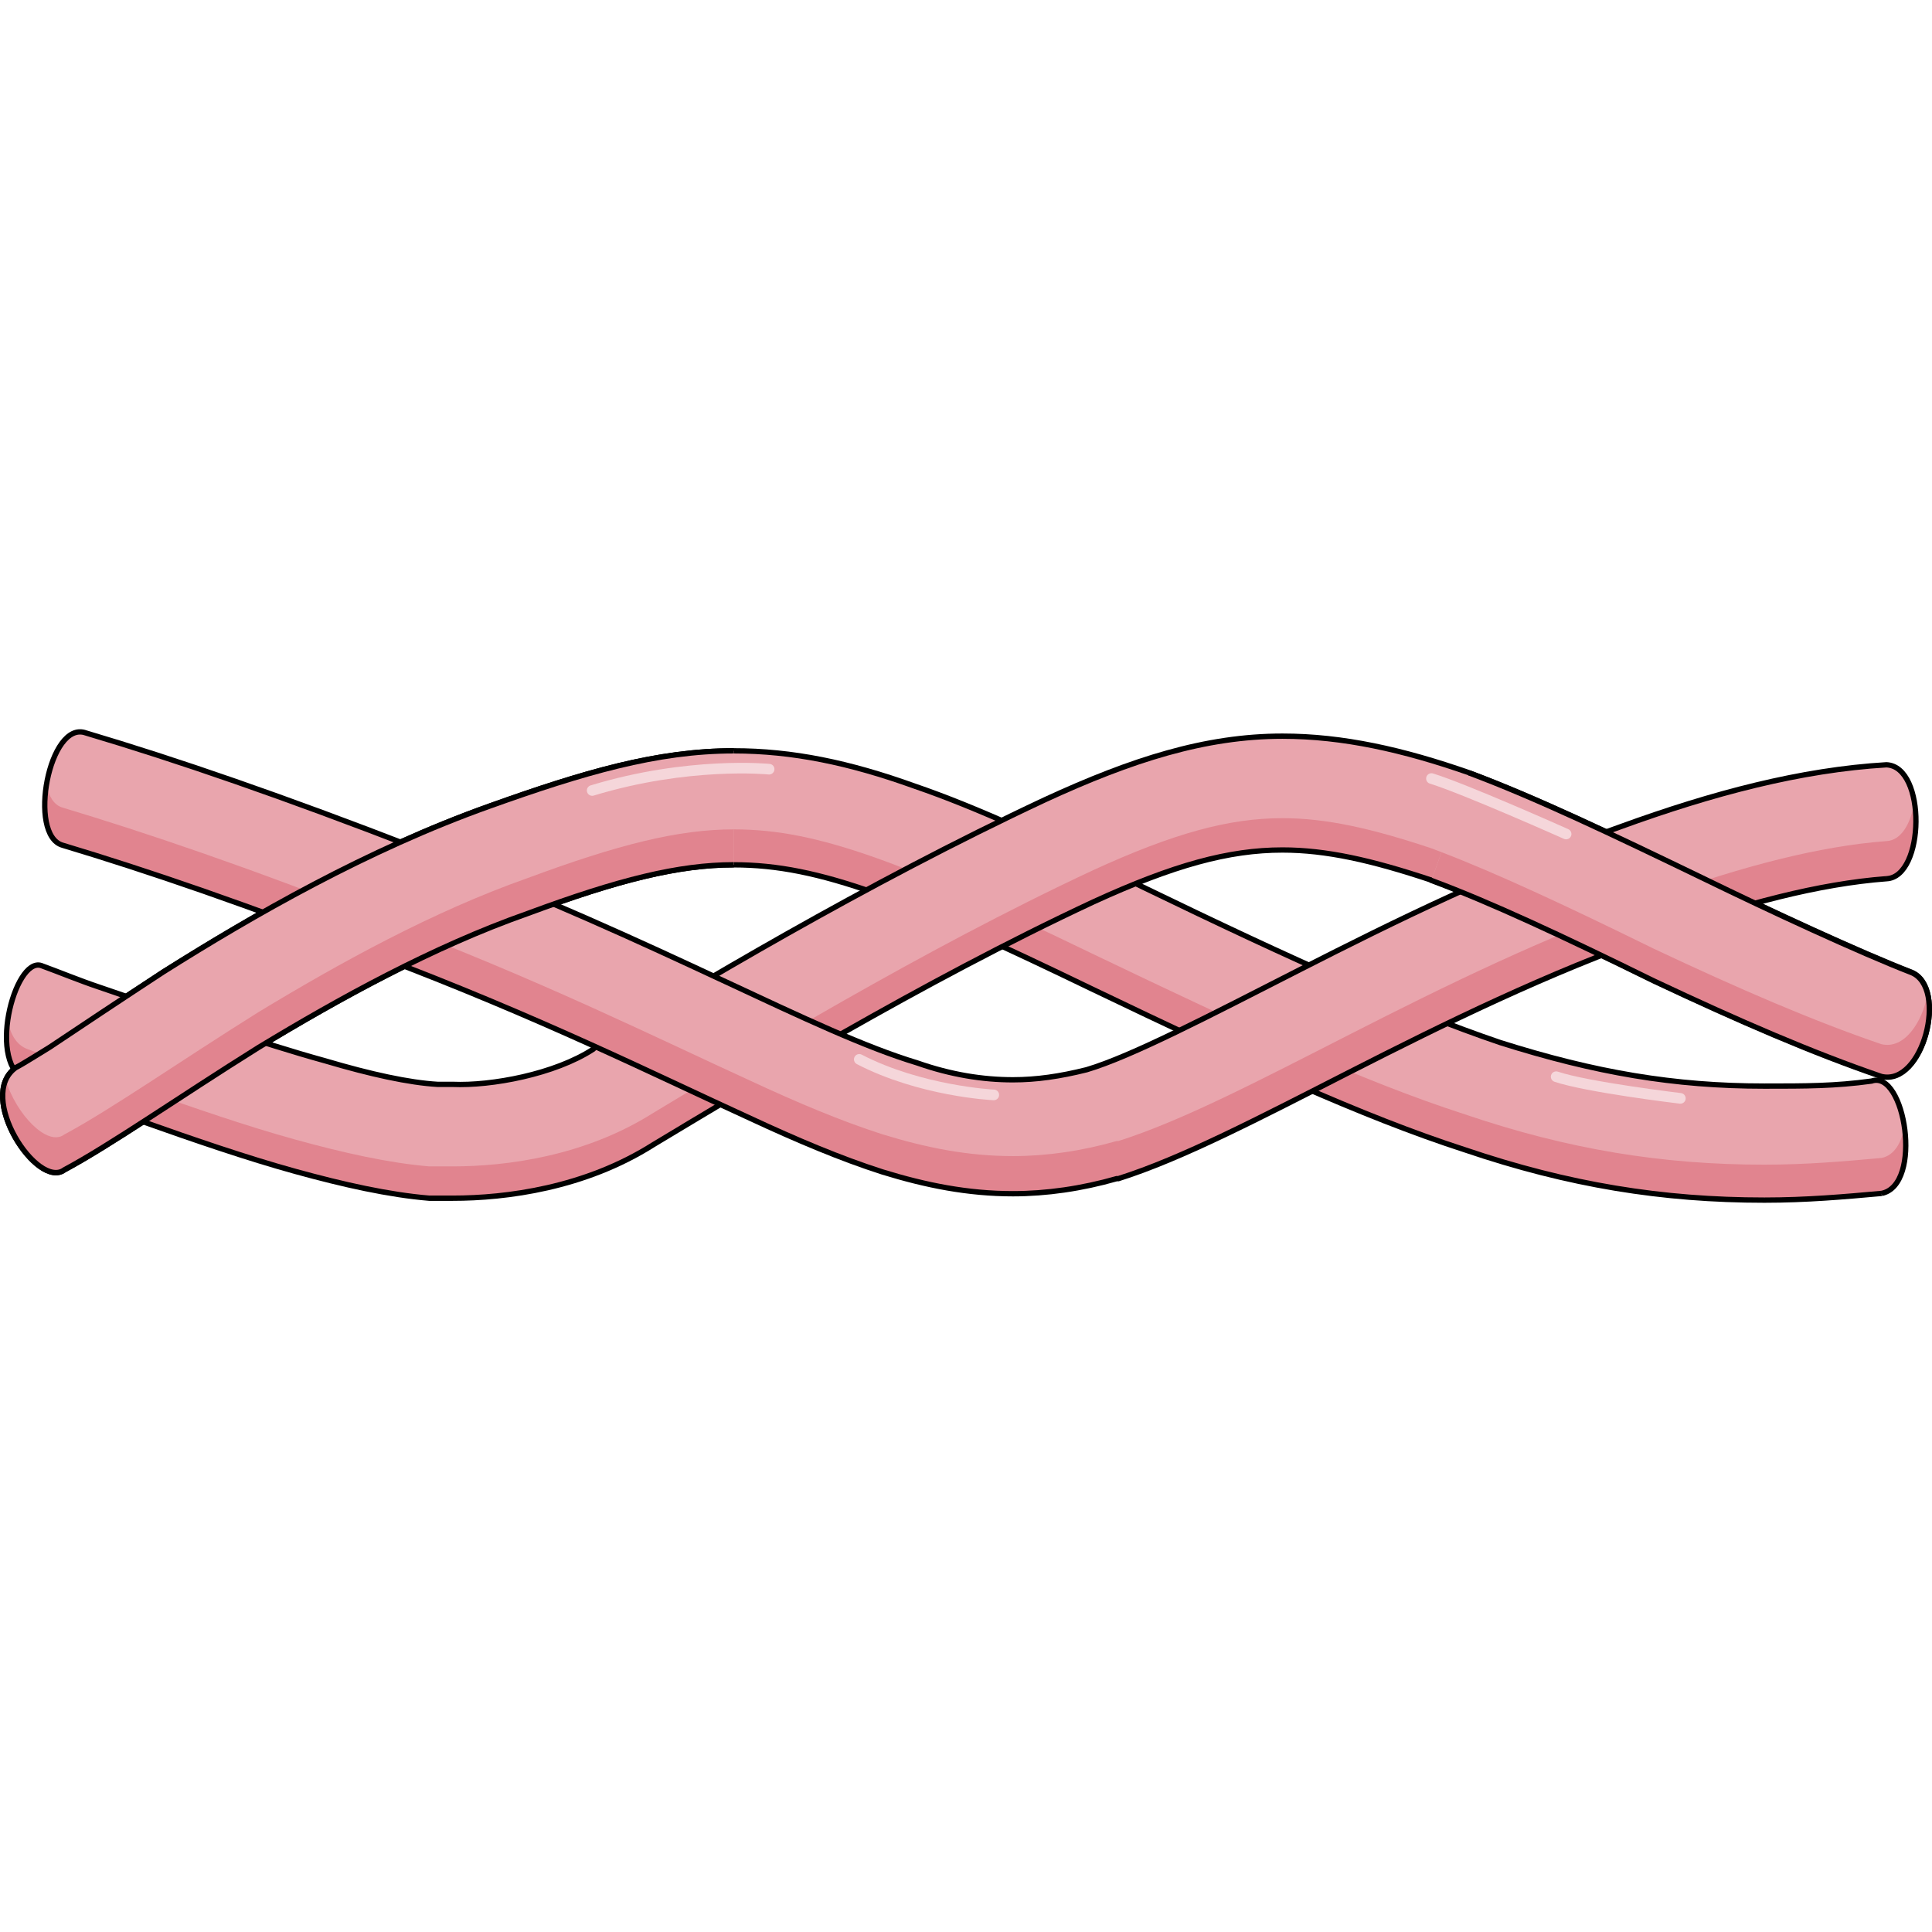 <?xml version="1.0" encoding="utf-8"?>
<!-- Created by: Science Figures, www.sciencefigures.org, Generator: Science Figures Editor -->
<!DOCTYPE svg PUBLIC "-//W3C//DTD SVG 1.1//EN" "http://www.w3.org/Graphics/SVG/1.1/DTD/svg11.dtd">
<svg version="1.1" id="Layer_1" xmlns="http://www.w3.org/2000/svg" xmlns:xlink="http://www.w3.org/1999/xlink" 
	 width="800px" height="800px" viewBox="0 0 363.283 89.045" enable-background="new 0 0 363.283 89.045"
	 xml:space="preserve">
<g>
	<g>
		<path fill-rule="evenodd" clip-rule="evenodd" fill="#E9A5AD" d="M353.801,87.283c-6.922,0.631-14.158,1.262-22.023,1.262
			c-19.193,0-36.813-2.838-56.32-9.457c-19.508-6.307-41.219-16.393-70.165-30.264c-16.99-8.195-29.891-14.184-40.588-17.967
			s-18.563-5.359-26.744-5.359c-10.383,0-21.71,2.838-38.701,9.143c-17.934,6.303-35.554,16.076-50.656,25.217
			C33.5,69.314,20.914,78.143,12.104,82.869C7.07,86.652-4.573,69,2.979,63.641c1.259-0.631,4.72-2.838,6.293-3.783
			c5.663-3.783,13.215-8.826,21.396-14.186c16.99-10.717,38.386-23.01,61.354-31.207c17.62-6.305,31.464-10.402,45.938-10.402
			c11.012,0,21.71,2.207,33.98,6.621c11.957,4.098,25.486,10.402,42.792,18.912c28.632,13.871,49.712,23.326,67.333,29.316
			c17.934,5.674,32.723,8.195,49.713,8.195c7.865,0,13.215,0,20.137-0.945C358.207,63.955,361.668,85.707,353.801,87.283"/>
		<path fill-rule="evenodd" clip-rule="evenodd" fill="#E1848F" d="M48.602,59.857c15.103-9.141,32.723-18.914,50.656-25.217
			c16.991-6.305,28.318-9.143,38.701-9.143c8.181,0,16.047,1.576,26.744,5.359s23.598,9.771,40.588,17.967
			c28.946,13.871,50.657,23.957,70.165,30.264c19.508,6.619,37.127,9.457,56.32,9.457c7.865,0,15.102-0.631,22.023-1.262
			c4.072-0.814,5.104-7.037,4.283-12.545c-0.525,3.01-1.869,5.396-4.283,5.879c-6.922,0.631-14.158,1.262-22.023,1.262
			c-19.193,0-36.813-2.838-56.32-9.459c-19.508-6.305-41.219-16.393-70.165-30.262c-16.99-8.195-29.891-14.186-40.588-17.969
			c-10.697-3.781-18.563-5.357-26.744-5.357c-10.383,0-21.71,2.836-38.701,9.141c-17.934,6.305-35.554,16.076-50.656,25.219
			C33.5,62.646,20.914,71.475,12.104,76.201C8.882,78.625,2.96,72.264,1.089,65.967c-3.028,6.861,6.567,20.246,11.015,16.902
			C20.914,78.143,33.5,69.314,48.602,59.857z"/>
		<path fill-rule="evenodd" clip-rule="evenodd" fill="none" stroke="#000000" stroke-miterlimit="10" d="M353.801,87.283
			c-6.922,0.631-14.158,1.262-22.023,1.262c-19.193,0-36.813-2.838-56.32-9.457c-19.508-6.307-41.219-16.393-70.165-30.264
			c-16.99-8.195-29.891-14.184-40.588-17.967s-18.563-5.359-26.744-5.359c-10.383,0-21.71,2.838-38.701,9.143
			c-17.934,6.303-35.554,16.076-50.656,25.217C33.5,69.314,20.914,78.143,12.104,82.869C7.07,86.652-4.573,69,2.979,63.641
			c1.259-0.631,4.72-2.838,6.293-3.783c5.663-3.783,13.215-8.826,21.396-14.186c16.99-10.717,38.386-23.01,61.354-31.207
			c17.62-6.305,31.464-10.402,45.938-10.402c11.012,0,21.71,2.207,33.98,6.621c11.957,4.098,25.486,10.402,42.792,18.912
			c28.632,13.871,49.712,23.326,67.333,29.316c17.934,5.674,32.723,8.195,49.713,8.195c7.865,0,13.215,0,20.137-0.945
			C358.207,63.955,361.668,85.707,353.801,87.283"/>
		<path fill-rule="evenodd" clip-rule="evenodd" fill="#E9A5AD" d="M353.764,65.203c-12.896-4.406-26.738-10.387-42.781-17.941
			c-17.303-8.5-30.83-14.795-41.84-18.887c-11.324-3.777-19.818-5.666-27.997-5.666c-10.066,0-20.447,2.832-35.548,9.758
			c-32.401,15.109-65.431,35.256-82.733,45.645l0,0c-12.898,8.184-27.684,10.072-37.75,10.072c-1.572,0-3.146,0-4.404,0
			c-7.55-0.629-16.043-2.518-25.166-5.035c-9.123-2.52-19.189-5.982-28.941-9.445c-7.235-2.203-14.471-5.037-21.391-7.555
			c-7.865-2.834-2.517-23.295,2.517-21.721c3.46,1.26,7.235,2.834,11.01,4.094c14.785,5.035,29.885,10.387,42.468,13.85
			c8.494,2.518,15.729,4.092,21.077,4.406c0.629,0,1.888,0,2.831,0c7.235,0.314,19.189-1.889,26.425-6.609l0,0
			c0.314-0.314,0.314-0.314,0.314-0.314c17.302-10.703,50.962-30.85,84.622-46.588c16.358-7.555,30.199-11.963,44.67-11.963
			c11.325,0,22.649,2.52,35.233,6.926c12.582,4.721,26.424,11.332,44.041,19.832c12.268,5.98,29.254,13.85,39.006,17.627
			C366.348,48.521,361.629,67.092,353.764,65.203"/>
		<path fill-rule="evenodd" clip-rule="evenodd" fill="#E1848F" d="M122.865,78.111c17.302-10.389,50.332-30.535,82.733-45.645
			c15.101-6.926,25.481-9.758,35.548-9.758c8.179,0,16.673,1.889,27.997,5.666c11.01,4.092,24.537,10.387,41.84,18.887
			c16.043,7.555,29.885,13.535,42.781,17.941c6.031,1.449,10.205-9.131,8.705-15.422c-1.006,5.32-4.375,10.48-8.705,9.441
			c-12.896-4.406-26.738-10.389-42.781-17.943c-17.303-8.498-30.83-14.795-41.84-18.887c-11.324-3.777-19.818-5.666-27.997-5.666
			c-10.066,0-20.447,2.834-35.548,9.758c-32.401,15.109-65.431,35.256-82.733,45.645c-12.898,8.186-27.684,10.074-37.75,10.074
			c-1.572,0-3.146,0-4.404,0c-7.55-0.631-16.043-2.52-25.166-5.037c-9.123-2.52-19.189-5.982-28.941-9.445
			c-7.235-2.203-14.471-5.035-21.391-7.555c-2.145-0.771-3.301-2.857-3.755-5.447c-0.704,4.963,0.09,10.109,3.755,11.43
			c6.92,2.518,14.155,5.352,21.391,7.555c9.752,3.463,19.818,6.926,28.941,9.445c9.123,2.518,17.616,4.406,25.166,5.035
			c1.259,0,2.832,0,4.404,0C95.181,88.184,109.966,86.295,122.865,78.111z"/>
		<path fill-rule="evenodd" clip-rule="evenodd" fill="none" stroke="#000000" stroke-miterlimit="10" d="M353.764,65.203
			c-12.896-4.406-26.738-10.387-42.781-17.941c-17.303-8.5-30.83-14.795-41.84-18.887c-11.324-3.777-19.818-5.666-27.997-5.666
			c-10.066,0-20.447,2.832-35.548,9.758c-32.401,15.109-65.431,35.256-82.733,45.645l0,0c-12.898,8.184-27.684,10.072-37.75,10.072
			c-1.572,0-3.146,0-4.404,0c-7.55-0.629-16.043-2.518-25.166-5.035c-9.123-2.52-19.189-5.982-28.941-9.445
			c-7.235-2.203-14.471-5.037-21.391-7.555c-7.865-2.834-2.517-23.295,2.517-21.721c3.46,1.26,7.235,2.834,11.01,4.094
			c14.785,5.035,29.885,10.387,42.468,13.85c8.494,2.518,15.729,4.092,21.077,4.406c0.629,0,1.888,0,2.831,0
			c7.235,0.314,19.189-1.889,26.425-6.609l0,0c0.314-0.314,0.314-0.314,0.314-0.314c17.302-10.703,50.962-30.85,84.622-46.588
			c16.358-7.555,30.199-11.963,44.67-11.963c11.325,0,22.649,2.52,35.233,6.926c12.582,4.721,26.424,11.332,44.041,19.832
			c12.268,5.98,29.254,13.85,39.006,17.627C366.348,48.521,361.629,67.092,353.764,65.203"/>
		<path fill-rule="evenodd" clip-rule="evenodd" fill="#E9A5AD" d="M354.717,28.113c-12.586,0.945-27.061,4.727-42.793,10.396
			c-20.766,7.246-40.588,17.014-57.894,25.834c-17.306,8.822-31.778,16.385-43.735,20.164c-0.314,0-0.314,0-0.314,0l0,0
			c-6.607,1.891-13.215,2.836-19.508,2.836c-8.496,0-16.362-1.574-24.542-4.096c-7.866-2.52-16.047-5.986-24.856-10.082
			c-17.935-8.191-39.331-18.904-70.166-30.561c-23.913-9.451-43.421-16.068-59.152-20.793C5.148,19.922,9.238-1.816,16.16,0.703
			c16.991,5.041,37.128,11.973,62.3,21.738c47.511,18.273,74.256,34.342,94.078,40.328c6.293,2.205,12.271,3.15,17.935,3.15
			c4.404,0,8.81-0.631,13.844-1.891c8.496-2.52,22.969-10.082,40.274-18.902c17.306-8.822,37.757-18.904,60.097-26.781
			c17.305-6.301,33.982-10.711,50.029-11.656C362.268,7.004,361.953,27.799,354.717,28.113"/>
		<path fill-rule="evenodd" clip-rule="evenodd" fill="#E1848F" d="M209.98,84.508c0,0,0,0,0.314,0
			c11.957-3.779,26.43-11.342,43.735-20.164c17.306-8.82,37.128-18.588,57.894-25.834c15.732-5.67,30.207-9.451,42.793-10.396
			c4.479-0.195,6.303-8.234,5.254-14.408c-0.654,3.943-2.422,7.207-5.254,7.33c-12.586,0.945-27.061,4.727-42.793,10.398
			c-20.766,7.246-40.588,17.012-57.894,25.834c-17.306,8.82-31.778,16.383-43.735,20.164c-0.314,0-0.314,0-0.314,0
			c-6.607,1.891-13.215,2.836-19.508,2.836c-8.496,0-16.362-1.576-24.542-4.098c-7.866-2.52-16.047-5.986-24.856-10.082
			c-17.935-8.191-39.331-18.902-70.166-30.559c-23.913-9.453-43.421-16.068-59.152-20.795c-1.603-0.459-2.57-2.088-3.027-4.252
			c-0.827,5.105-0.097,10.436,3.027,11.33c15.731,4.725,35.239,11.342,59.152,20.793c30.835,11.656,52.231,22.369,70.166,30.561
			c8.81,4.096,16.99,7.563,24.856,10.082c8.181,2.521,16.047,4.096,24.542,4.096C196.766,87.344,203.373,86.398,209.98,84.508z"/>
		<path fill-rule="evenodd" clip-rule="evenodd" fill="none" stroke="#000000" stroke-miterlimit="10" d="M354.717,28.113
			c-12.586,0.945-27.061,4.727-42.793,10.396c-20.766,7.246-40.588,17.014-57.894,25.834c-17.306,8.822-31.778,16.385-43.735,20.164
			c-0.314,0-0.314,0-0.314,0l0,0c-6.607,1.891-13.215,2.836-19.508,2.836c-8.496,0-16.362-1.574-24.542-4.096
			c-7.866-2.52-16.047-5.986-24.856-10.082c-17.935-8.191-39.331-18.904-70.166-30.561c-23.913-9.451-43.421-16.068-59.152-20.793
			C5.148,19.922,9.238-1.816,16.16,0.703c16.991,5.041,37.128,11.973,62.3,21.738c47.511,18.273,74.256,34.342,94.078,40.328
			c6.293,2.205,12.271,3.15,17.935,3.15c4.404,0,8.81-0.631,13.844-1.891c8.496-2.52,22.969-10.082,40.274-18.902
			c17.306-8.822,37.757-18.904,60.097-26.781c17.305-6.301,33.982-10.711,50.029-11.656
			C362.268,7.004,361.953,27.799,354.717,28.113"/>
		<path fill-rule="evenodd" clip-rule="evenodd" fill="#E9A5AD" d="M276.383,8.264c12.582,4.727,26.424,11.342,44.039,19.85
			c12.268,5.986,29.254,13.863,39.006,17.645c6.92,2.836,2.201,21.426-5.662,19.535c-12.898-4.412-26.738-10.398-42.781-17.959
			c-17.301-8.508-30.828-14.811-41.838-18.906"/>
		<path fill-rule="evenodd" clip-rule="evenodd" fill="#E1848F" d="M310.982,41.279c-16.316-8.014-29.271-14.066-39.93-18.162
			l-1.889,5.266c11.006,4.092,24.527,10.385,41.818,18.879c16.043,7.555,29.885,13.535,42.781,17.941
			c5.266,1.266,9.115-6.637,9.01-12.852c0-0.029-0.002-0.059-0.002-0.088c-0.004-0.176-0.012-0.348-0.023-0.52
			c-0.012-0.186-0.025-0.371-0.045-0.555c-0.006-0.039-0.008-0.082-0.012-0.121c-0.053-0.434-0.133-0.848-0.23-1.25
			c-1.016,5.309-4.379,10.441-8.697,9.404C340.867,54.816,327.025,48.834,310.982,41.279z"/>
		<path fill-rule="evenodd" clip-rule="evenodd" fill="#E9A5AD" d="M137.988,25.49c-10.386,0-21.715,2.836-38.709,9.139
			c-17.938,6.303-35.561,16.07-50.667,25.209c-15.105,9.453-27.693,18.277-36.505,23.004C7.072,86.625-4.573,68.977,2.98,63.619
			c1.259-0.629,4.721-2.836,6.295-3.781c5.664-3.781,13.217-8.822,21.399-14.18c16.994-10.713,38.394-23.004,61.367-31.195
			c17.623-6.303,31.47-10.4,45.946-10.4"/>
		<path fill-rule="evenodd" clip-rule="evenodd" fill="#E1848F" d="M48.612,59.838c15.106-9.139,32.729-18.906,50.667-25.209
			c16.994-6.303,28.323-9.139,38.709-9.139v-6.658c-0.01,0-0.019,0-0.028,0c-10.383,0-21.71,2.836-38.701,9.141
			c-17.934,6.305-35.554,16.076-50.656,25.219C33.5,62.646,20.914,71.475,12.104,76.201C8.882,78.625,2.96,72.264,1.089,65.967
			c-0.709,1.605-0.72,3.57-0.273,5.592c0.037,0.166,0.072,0.334,0.116,0.502c0.022,0.09,0.051,0.18,0.075,0.271
			c0.062,0.219,0.124,0.439,0.195,0.658c0.018,0.055,0.036,0.109,0.055,0.164c0.089,0.266,0.183,0.533,0.286,0.799
			c0.004,0.014,0.009,0.025,0.014,0.039c2.252,5.799,7.563,11.094,10.55,8.85C20.918,78.115,33.506,69.291,48.612,59.838z"/>
		
			<path fill-rule="evenodd" clip-rule="evenodd" fill="none" stroke="#000000" stroke-linecap="round" stroke-linejoin="round" stroke-miterlimit="10" d="
			M276.383,8.264c12.582,4.727,26.424,11.342,44.039,19.85c12.268,5.986,29.254,13.863,39.006,17.645
			c6.92,2.836,2.201,21.426-5.662,19.535c-12.898-4.412-26.738-10.398-42.781-17.959c-17.301-8.508-30.828-14.811-41.838-18.906"/>
		<path fill-rule="evenodd" clip-rule="evenodd" fill="none" stroke="#000000" stroke-miterlimit="10" d="M137.988,25.49
			c-10.386,0-21.715,2.836-38.709,9.139c-17.938,6.303-35.561,16.07-50.667,25.209c-15.105,9.453-27.693,18.277-36.505,23.004
			C7.072,86.625-4.573,68.977,2.98,63.619c1.259-0.629,4.721-2.836,6.295-3.781c5.664-3.781,13.217-8.822,21.399-14.18
			c16.994-10.713,38.394-23.004,61.367-31.195c17.623-6.303,31.47-10.4,45.946-10.4"/>
	</g>
	<path fill="#F5D6DA" d="M160.573,62.08c0-0.156,0.036-0.313,0.112-0.459c0.254-0.49,0.856-0.684,1.348-0.43
		c11.329,5.865,24.745,6.566,24.879,6.572c0.551,0.027,0.981,0.473,0.951,1.047c-0.026,0.551-0.495,0.979-1.047,0.951
		c-0.565-0.027-13.99-0.73-25.704-6.793C160.77,62.791,160.573,62.441,160.573,62.08z"/>
	<path fill="#F5D6DA" d="M268.164,9.277c0-0.098,0.014-0.197,0.045-0.295c0.162-0.528,0.721-0.824,1.25-0.662
		c6.316,1.946,24.656,10.125,25.434,10.473c0.504,0.226,0.73,0.818,0.506,1.32c-0.225,0.505-0.816,0.73-1.32,0.506
		c-0.189-0.084-19.006-8.477-25.209-10.387C268.439,10.1,268.164,9.704,268.164,9.277z"/>
	<path fill="#F5D6DA" d="M110.349,11.519c0-0.429,0.277-0.825,0.709-0.956c18.285-5.564,33.515-4.059,33.667-4.043
		c0.55,0.057,0.954,0.551,0.89,1.098c-0.057,0.55-0.549,0.949-1.098,0.892c-0.148-0.016-14.999-1.474-32.877,3.967
		c-0.528,0.161-1.087-0.138-1.248-0.665C110.363,11.713,110.349,11.615,110.349,11.519z"/>
	<path fill="#F5D6DA" d="M291.615,65.338c0-0.105,0.018-0.213,0.053-0.318c0.178-0.523,0.744-0.805,1.268-0.629
		c5.734,1.93,22.979,4.008,23.152,4.029c0.549,0.066,0.938,0.57,0.875,1.111c-0.066,0.549-0.564,0.939-1.111,0.875
		c-0.719-0.086-17.625-2.125-23.555-4.119C291.881,66.146,291.615,65.756,291.615,65.338z"/>
</g>
</svg>